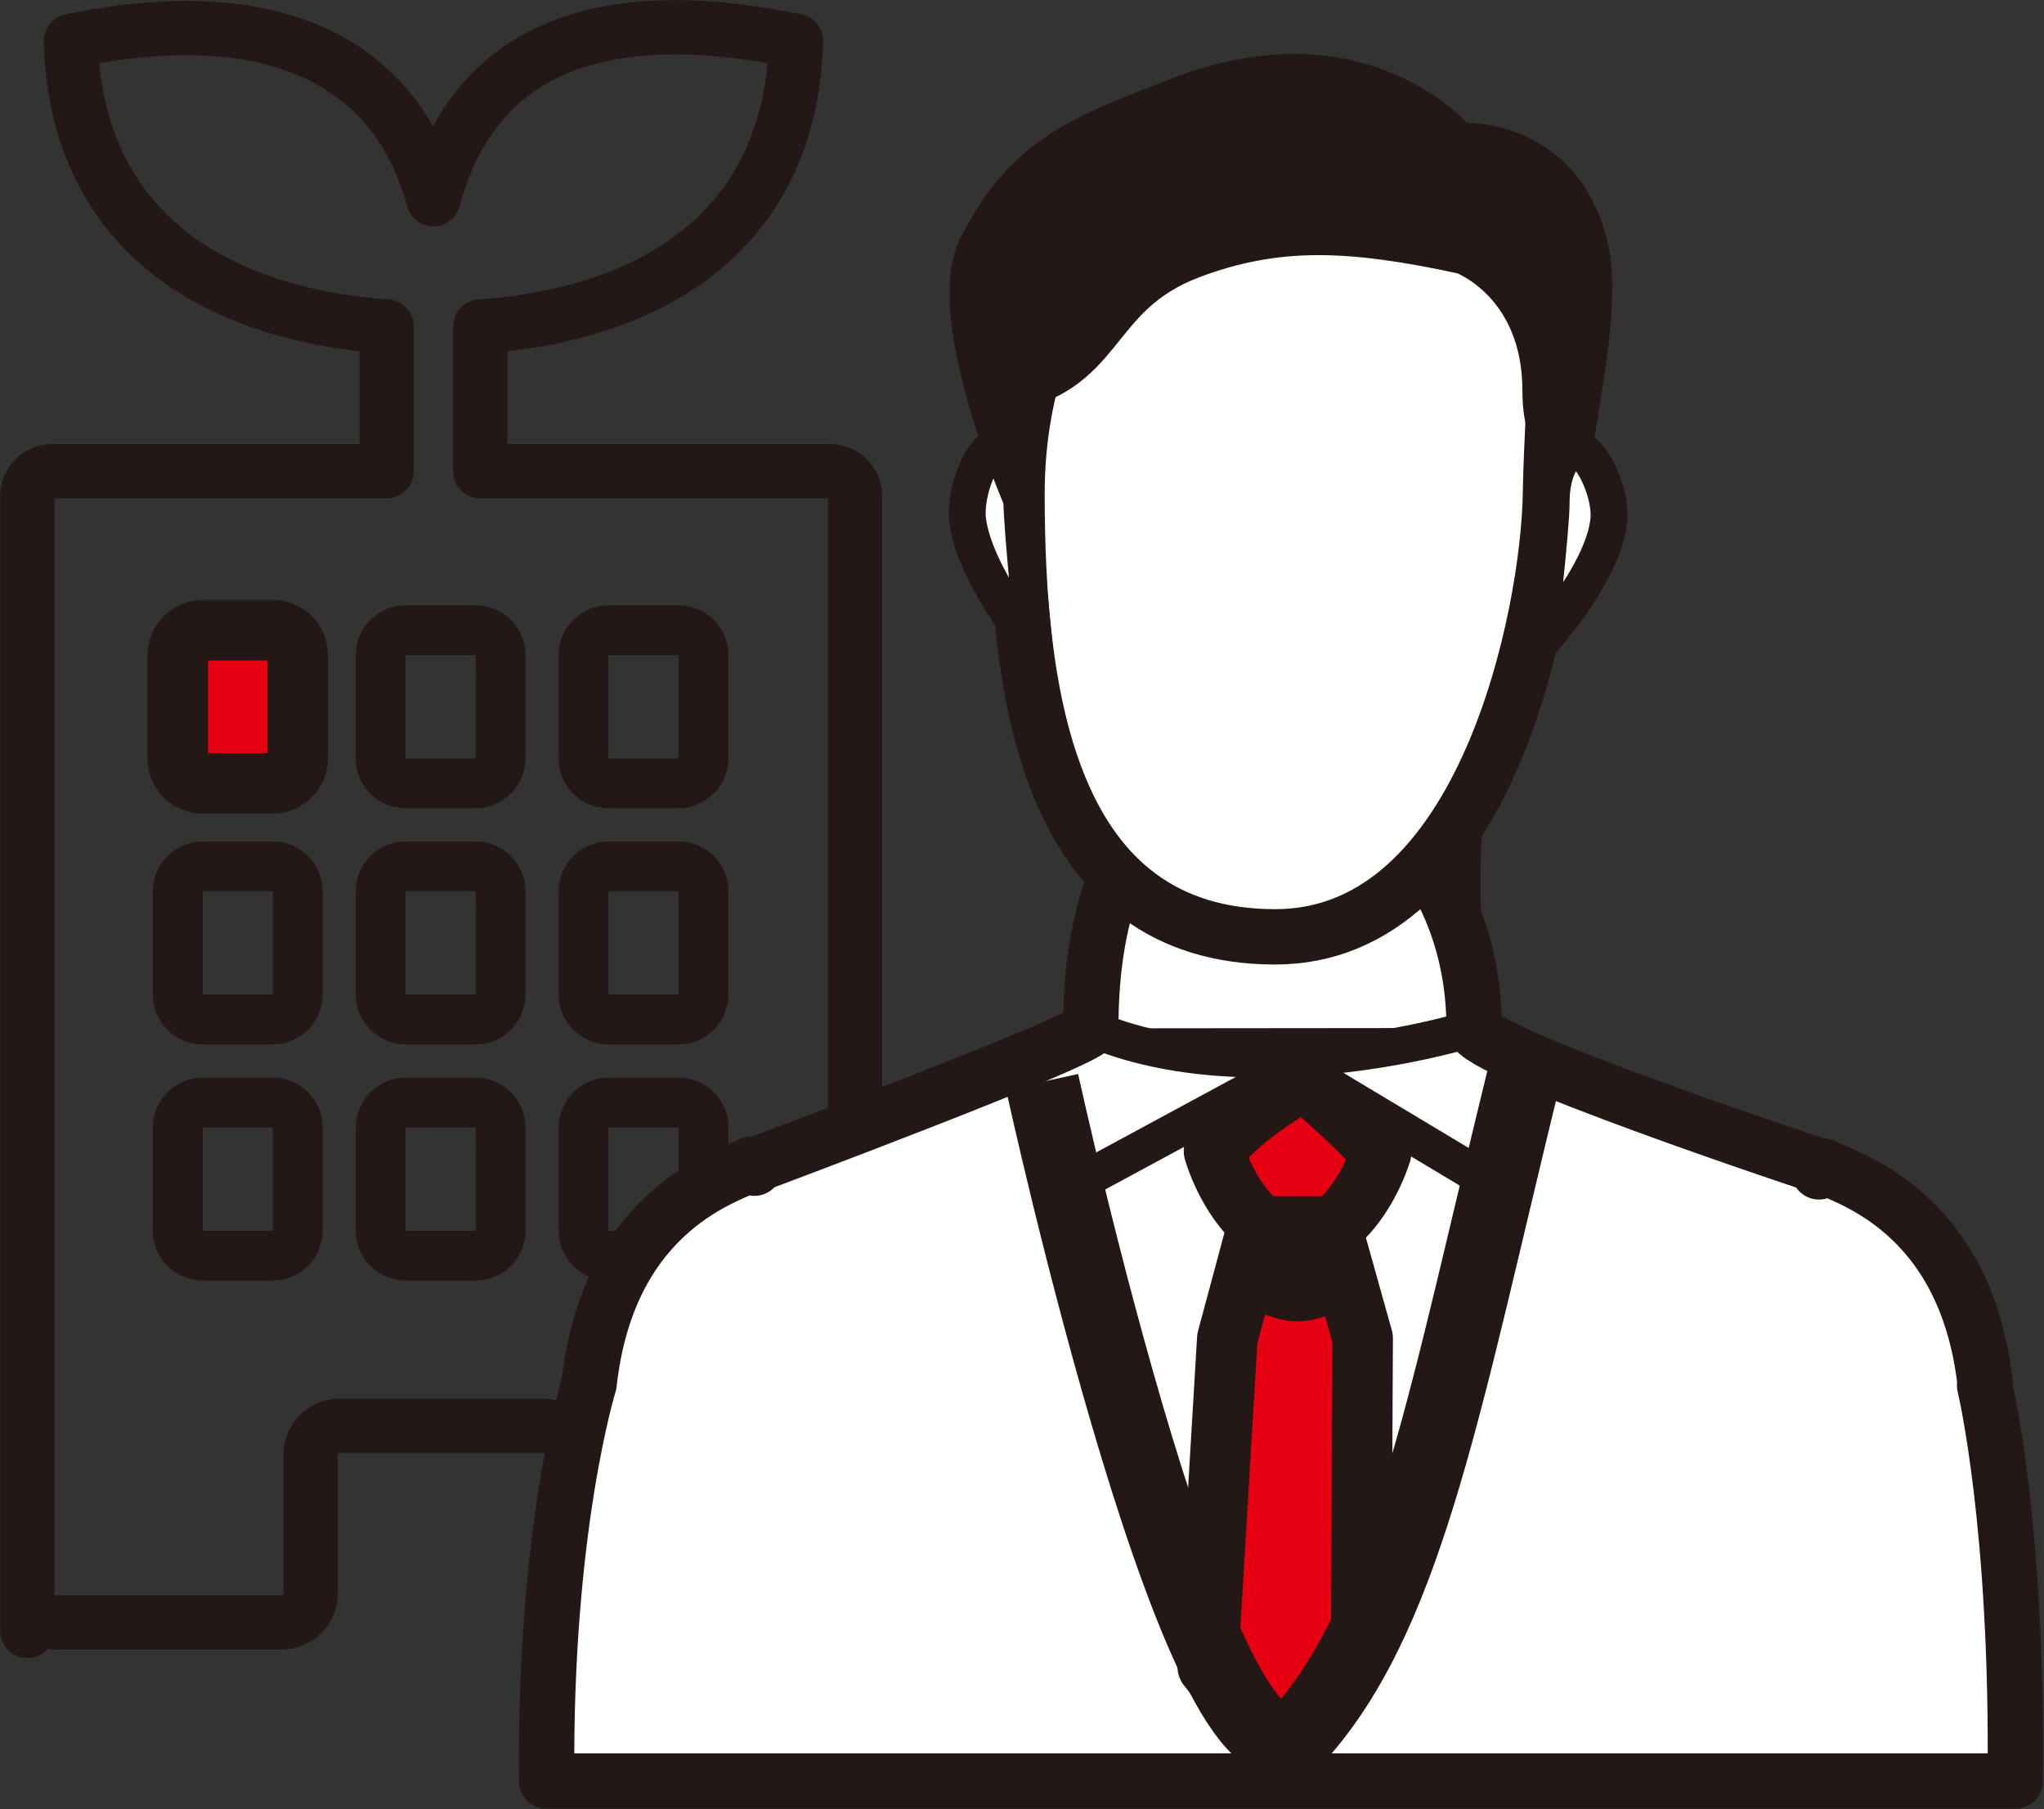 <?xml version="1.0" encoding="UTF-8"?><svg id="_レイヤー_2" xmlns="http://www.w3.org/2000/svg" viewBox="0 0 55.41 49.03"><rect x="0" y="0" width="55.41" height="49.03" fill="#333333" stroke="none"/><defs><style>.cls-1,.cls-2,.cls-3,.cls-4,.cls-5,.cls-6,.cls-7,.cls-8,.cls-9{stroke:#231815;}.cls-1,.cls-2,.cls-3,.cls-4,.cls-5,.cls-7,.cls-8,.cls-9{stroke-linejoin:round;}.cls-1,.cls-3,.cls-6,.cls-7{fill:none;}.cls-2{stroke-width:1.5px;}.cls-2,.cls-5,.cls-8{fill:#fff;}.cls-3{stroke-width:1.47px;}.cls-4{fill:#e60012;}.cls-4,.cls-5{stroke-width:1.64px;}.cls-6{stroke-miterlimit:10;stroke-width:1.35px;}.cls-7{stroke-width:2px;}.cls-9{fill:#231815;}</style></defs><g id="_レイヤー_1-2"><path class="cls-6" d="m8.07,33.36c0,.37-.31.67-.68.67h-1.89c-.38,0-.68-.3-.68-.67v-2.81c0-.37.31-.67.68-.67h1.89c.38,0,.68.3.68.67v2.81Z"/><path class="cls-6" d="m13.57,33.36c0,.37-.31.67-.68.67h-1.89c-.38,0-.68-.3-.68-.67v-2.81c0-.37.31-.67.68-.67h1.89c.38,0,.68.3.68.67v2.81Z"/><path class="cls-6" d="m19.07,33.36c0,.37-.31.67-.68.67h-1.89c-.38,0-.68-.3-.68-.67v-2.81c0-.37.31-.67.68-.67h1.89c.38,0,.68.3.68.67v2.81Z"/><path class="cls-3" d="m22.48,12.77h-9.46v-3.92c4.74-.34,8.42-2.65,8.56-7.74C16.15-.01,12.82,1.41,11.75,5.4,10.72,1.61,7.34-.01,1.92,1.11c.14,5.08,3.82,7.4,8.56,7.74v3.92H1.42c-.38,0-.68.3-.68.67v30.76c0-.58.35-.23.79-.23h6.1c.44,0,.79-.35.79-.78v-3.77c0-.43.35-.78.79-.78h5.5c.44,0,.79.35.79.78v3.77c0,.43.35.78.79.78h6.1c.43,0,.79-.35.79.23V13.44c0-.37-.31-.67-.68-.67Z"/><path class="cls-6" d="m8.07,26.96c0,.37-.31.67-.68.67h-1.89c-.38,0-.68-.3-.68-.67v-2.81c0-.37.31-.67.68-.67h1.89c.38,0,.68.3.68.67v2.81Z"/><path class="cls-4" d="m8.07,20.56c0,.37-.31.67-.68.67h-1.89c-.38,0-.68-.3-.68-.67v-2.81c0-.37.31-.67.68-.67h1.89c.38,0,.68.3.68.67v2.81Z"/><path class="cls-6" d="m13.57,26.96c0,.37-.31.67-.68.67h-1.89c-.38,0-.68-.3-.68-.67v-2.81c0-.37.31-.67.68-.67h1.89c.38,0,.68.3.68.67v2.81Z"/><path class="cls-6" d="m13.57,20.56c0,.37-.31.67-.68.67h-1.89c-.38,0-.68-.3-.68-.67v-2.81c0-.37.31-.67.68-.67h1.89c.38,0,.68.3.68.67v2.81Z"/><path class="cls-6" d="m19.07,26.96c0,.37-.31.67-.68.67h-1.89c-.38,0-.68-.3-.68-.67v-2.81c0-.37.31-.67.68-.67h1.89c.38,0,.68.3.68.67v2.81Z"/><path class="cls-6" d="m19.07,20.56c0,.37-.31.67-.68.67h-1.89c-.38,0-.68-.3-.68-.67v-2.81c0-.37.31-.67.68-.67h1.89c.38,0,.68.3.68.67v2.81Z"/><path class="cls-5" d="m28.83,32.28c1.92-4.4,1.48-10.73,1.48-10.73h9.11s-.67,6.03,1.38,10.73h-11.96Z"/><path class="cls-2" d="m53.82,37.55c-.52-4.82-3.89-5.65-4.4-5.95,0,0-.04.06-.11.16v-.16s-9.35-3.09-9.35-3.75c0-7.95-10.39-10.82-10.39.01,0,.31-9.12,3.72-9.12,3.72v.08c-.05-.07-.08-.11-.08-.11-.5.3-3.87,1.13-4.4,5.95,0,0-1.22,3.91-1.15,10.77h39.81c.08-6.96-.83-10.72-.83-10.72Z"/><path class="cls-2" d="m42.03,13.39c-.05,3.22-1.76,12-7.46,12-6.12,0-7-6.49-7-12s3.43-9.4,7.43-9.4c1.83,0,4.87.52,6.11,1.94,1.46,1.67.97,4.47.92,7.45Z"/><path class="cls-4" d="m34.19,33.23h-.1l-.82,3.05-.53,8.89,2,2.49,2.16-3.33.04-8.06-.84-3c-.28.21-.59-.39-.92-.39-.35,0-.68.58-.98.34Z"/><path class="cls-4" d="m35.46,29.34c-.11,0-.22,0-.32,0h0c-.27.27-1.41.83-2.23,1.86.22.72.68,1.56,1.29,2.04h1.89v.04c.63-.46,1.11-1.3,1.35-2.04-.88-.97-1.67-1.58-1.96-1.89Z"/><path class="cls-4" d="m34.19,34.6c.3.24.63.39.98.39.32,0,.63-.13.92-.34v-.04h-1.9Z"/><path class="cls-8" d="m42.05,13.6c0,.78-.37,3.9-.37,3.9,0,0,1.75-1.88,1.93-3.37.09-.77-.49-1.95-.87-1.95s-.69.63-.69,1.41Z"/><path class="cls-8" d="m27.7,13.54c0,.78.34,4.01.34,4.01,0,0-1.63-1.97-1.81-3.46-.09-.77.41-1.96.79-1.96s.69.63.69,1.41Z"/><path class="cls-9" d="m39.67,6.93c-3.1-.67-5.05-.74-7.32.11-2.74,1.03-2.24,3.17-5.21,3.66l.56,2.84s-2.15-4.94-1.23-6.83c1.27-2.6,2.99-3.14,5.43-4.1,5.06-1.98,7.65,1.22,7.65,1.22,0,0,2.83-.22,3.55,2.88.41,1.78-.52,5.18-.37,5.47.09.18-.96.3-.96-1.59,0-2.88-2.11-3.66-2.11-3.66Z"/><path class="cls-7" d="m28.25,29.32s4.49,20.58,7.09,17.55c2.88-3.36,3.88-9.18,5.99-17.77"/><path class="cls-9" d="m39.96,27.86s-5.96,1.89-10.39.01"/><polyline class="cls-1" points="40.79 32.28 35.12 28.88 28.83 32.28"/></g></svg>